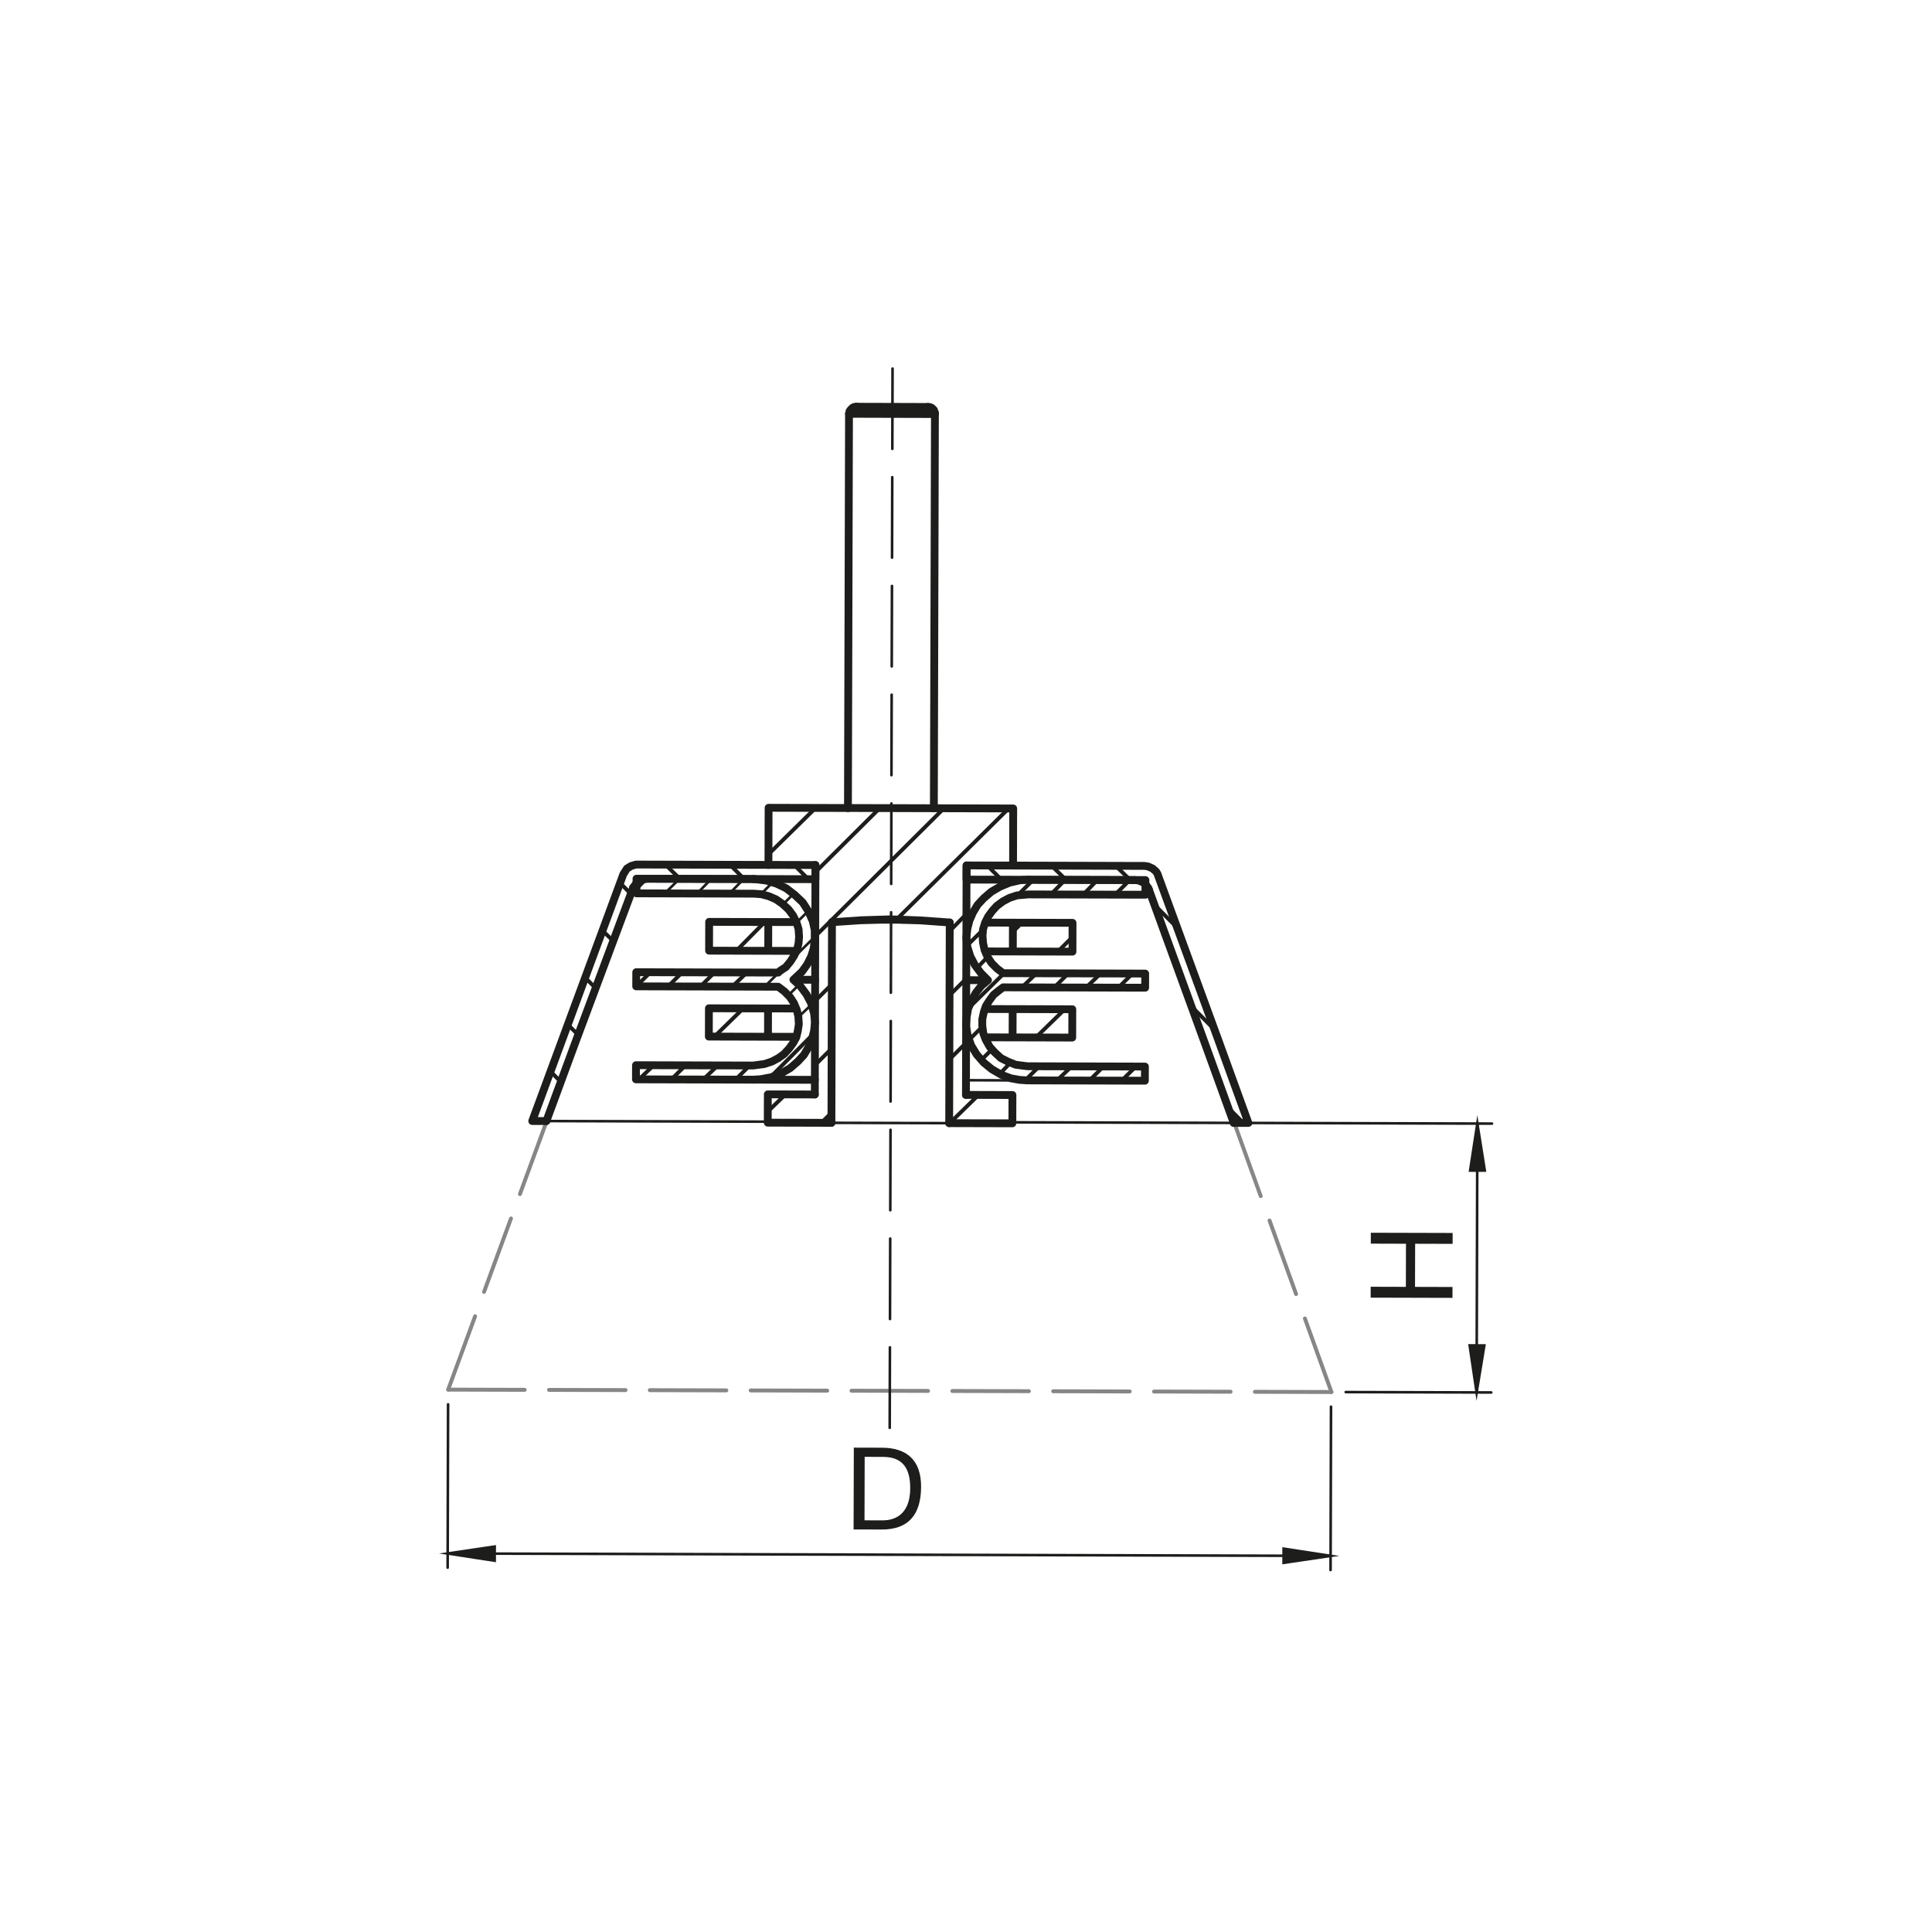 <?xml version="1.0" encoding="iso-8859-1"?>
<!-- Generator: Adobe Illustrator 22.0.1, SVG Export Plug-In . SVG Version: 6.00 Build 0)  -->
<svg version="1.1" id="Livello_1" xmlns="http://www.w3.org/2000/svg" xmlns:xlink="http://www.w3.org/1999/xlink" x="0px" y="0px"
	 viewBox="0 0 420 420" style="enable-background:new 0 0 420 420;" xml:space="preserve">
<g>
	<g>
		<defs>
			
				<rect id="SVGID_613_" x="79.476" y="96.138" transform="matrix(0.003 -1 1 0.003 -0.944 420.29)" width="261.528" height="228.96"/>
		</defs>
		<clipPath id="SVGID_2_">
			<use xlink:href="#SVGID_613_"  style="overflow:visible;"/>
		</clipPath>
		<path style="clip-path:url(#SVGID_2_);fill:#1D1D1B;" d="M187.937,330.503l3.934,0.011c1.62,0.004,5.981-0.432,5.999-6.984
			c0.011-4.234-1.552-6.804-5.91-6.816l-3.986-0.011L187.937,330.503z M185.612,314.702l6.104,0.016
			c5.48,0.015,8.537,2.763,8.521,8.493c-0.016,5.954-2.641,9.311-8.569,9.295l-6.104-0.016L185.612,314.702z"/>
	</g>
	<polygon style="fill:#1D1D1B;" points="297.968,282.099 297.975,279.731 305.622,279.752 305.648,270.378 298,270.357 
		298.006,267.989 315.794,268.037 315.788,270.405 307.64,270.383 307.614,279.757 315.762,279.779 315.756,282.147 	"/>
	<polygon style="fill:#1D1D1B;" points="279.041,339.746 289.263,338.234 279.049,336.67 	"/>
	<polygon style="fill:none;stroke:#1D1D1B;stroke-width:0.566;stroke-miterlimit:10;" points="289.264,338.236 279.042,339.746 
		279.05,336.67 	"/>
	<polygon style="fill:#1D1D1B;" points="97.322,337.718 107.535,339.285 107.544,336.207 	"/>
	<polygon style="fill:none;stroke:#1D1D1B;stroke-width:0.566;stroke-miterlimit:10;" points="97.321,337.718 107.543,336.208 
		107.535,339.284 	"/>
	<polygon style="fill:#1D1D1B;" points="321.16,244.253 322.78,254.475 319.594,254.467 	"/>
	<polygon style="fill:none;stroke:#1D1D1B;stroke-width:0.566;stroke-miterlimit:10;" points="321.16,244.253 322.78,254.475 
		319.594,254.467 	"/>
	<polygon style="fill:#1D1D1B;" points="321.002,302.703 319.492,292.481 322.678,292.49 	"/>
	<polygon style="fill:none;stroke:#1D1D1B;stroke-width:0.566;stroke-miterlimit:10;" points="321.002,302.703 319.492,292.481 
		322.678,292.49 	"/>
	<g>
		<defs>
			
				<rect id="SVGID_615_" x="79.476" y="96.138" transform="matrix(0.003 -1 1 0.003 -0.944 420.29)" width="261.528" height="228.96"/>
		</defs>
		<clipPath id="SVGID_4_">
			<use xlink:href="#SVGID_615_"  style="overflow:visible;"/>
		</clipPath>
		
			<path style="clip-path:url(#SVGID_4_);fill:none;stroke:#1D1D1B;stroke-width:0.566;stroke-linecap:round;stroke-linejoin:round;stroke-miterlimit:10;" d="
			M292.547,302.626l31.642,0.085 M271.938,244.121l52.408,0.141 M321.003,302.703l0.157-58.45 M97.409,305.287l-0.096,35.508
			 M289.35,305.804l-0.096,35.508 M97.321,337.718l191.941,0.517"/>
	</g>
	
		<line style="fill:none;stroke:#868686;stroke-width:0.85;stroke-linecap:round;stroke-linejoin:round;stroke-miterlimit:10;stroke-dasharray:16.988,5.65;" x1="118.882" y1="243.638" x2="97.428" y2="302.093"/>
	
		<line style="fill:none;stroke:#868686;stroke-width:0.85;stroke-linecap:round;stroke-linejoin:round;stroke-miterlimit:10;stroke-dasharray:16.63,5.292;" x1="97.428" y1="302.092" x2="289.441" y2="302.61"/>
	
		<line style="fill:none;stroke:#868686;stroke-width:0.85;stroke-linecap:round;stroke-linejoin:round;stroke-miterlimit:10;stroke-dasharray:16.988,5.65;" x1="289.44" y1="302.609" x2="268.302" y2="244.04"/>
	<g>
		<defs>
			
				<rect id="SVGID_617_" x="79.476" y="96.138" transform="matrix(0.003 -1 1 0.003 -0.944 420.29)" width="261.528" height="228.96"/>
		</defs>
		<clipPath id="SVGID_6_">
			<use xlink:href="#SVGID_617_"  style="overflow:visible;"/>
		</clipPath>
		
			<line style="clip-path:url(#SVGID_6_);fill:none;stroke:#1D1D1B;stroke-width:0.566;stroke-linecap:round;stroke-linejoin:round;stroke-miterlimit:10;stroke-dasharray:17.492,6.154;" x1="193.413" y1="310.392" x2="194.033" y2="80.093"/>
	</g>
	<path style="fill:none;stroke:#1D1D1B;stroke-width:0.85;stroke-linecap:round;stroke-linejoin:round;stroke-miterlimit:10;" d="
		M159.896,234.699l3.084-3.068 M167.478,234.169l9.255-9.313 M221.2,194.652l3.415-3.397 M210.295,205.499l3.415-3.397
		 M228.453,194.452l3.085-3.178 M212.37,210.45l2.312-2.412 M235.485,194.471l3.085-3.178 M210.478,219.233l7.821-7.669
		 M242.407,194.489l3.195-3.177 M222.136,214.651l3.194-3.067 M210.68,226.046l2.864-2.848 M229.168,214.67l3.084-3.068
		 M213.304,230.449l2.314-2.302 M236.09,214.688l3.194-3.067 M217.362,233.426l2.313-2.412 M243.12,214.707l3.086-3.068
		 M222.85,234.869l3.086-3.068 M229.772,234.887l3.194-3.067 M236.804,234.906l3.084-3.068 M243.836,234.925l3.084-3.068"/>
	
		<line style="fill:none;stroke:#1D1D1B;stroke-width:0.566;stroke-linecap:round;stroke-linejoin:round;stroke-miterlimit:10;" x1="173.556" y1="221.112" x2="176.419" y2="218.374"/>
	
		<line style="fill:none;stroke:#1D1D1B;stroke-width:0.85;stroke-linecap:round;stroke-linejoin:round;stroke-miterlimit:10;" x1="152.864" y1="234.68" x2="156.058" y2="231.613"/>
	
		<line style="fill:none;stroke:#1D1D1B;stroke-width:0.566;stroke-linecap:round;stroke-linejoin:round;stroke-miterlimit:10;" x1="171.371" y1="216.382" x2="173.686" y2="214.08"/>
	
		<line style="fill:none;stroke:#1D1D1B;stroke-width:0.85;stroke-linecap:round;stroke-linejoin:round;stroke-miterlimit:10;" x1="145.942" y1="234.661" x2="149.026" y2="231.594"/>
	
		<polyline style="fill:none;stroke:#1D1D1B;stroke-width:0.566;stroke-linecap:round;stroke-linejoin:round;stroke-miterlimit:10;" points="
		166.213,214.5 169.628,211.103 177.118,203.651 	"/>
	<path style="fill:none;stroke:#1D1D1B;stroke-width:0.85;stroke-linecap:round;stroke-linejoin:round;stroke-miterlimit:10;" d="
		M159.181,214.481l3.194-3.067 M138.91,234.643l3.194-3.067"/>
	
		<line style="fill:none;stroke:#1D1D1B;stroke-width:0.566;stroke-linecap:round;stroke-linejoin:round;stroke-miterlimit:10;" x1="173.172" y1="200.565" x2="175.705" y2="198.044"/>
	
		<line style="fill:none;stroke:#1D1D1B;stroke-width:0.85;stroke-linecap:round;stroke-linejoin:round;stroke-miterlimit:10;" x1="152.259" y1="214.462" x2="155.343" y2="211.395"/>
	
		<line style="fill:none;stroke:#1D1D1B;stroke-width:0.566;stroke-linecap:round;stroke-linejoin:round;stroke-miterlimit:10;" x1="170.216" y1="196.602" x2="172.53" y2="194.3"/>
	
		<line style="fill:none;stroke:#1D1D1B;stroke-width:0.85;stroke-linecap:round;stroke-linejoin:round;stroke-miterlimit:10;" x1="145.227" y1="214.443" x2="148.312" y2="211.376"/>
	
		<line style="fill:none;stroke:#1D1D1B;stroke-width:0.566;stroke-linecap:round;stroke-linejoin:round;stroke-miterlimit:10;" x1="165.388" y1="194.392" x2="167.921" y2="191.87"/>
	
		<line style="fill:none;stroke:#1D1D1B;stroke-width:0.85;stroke-linecap:round;stroke-linejoin:round;stroke-miterlimit:10;" x1="138.306" y1="214.425" x2="141.39" y2="211.357"/>
	<path style="fill:none;stroke:#1D1D1B;stroke-width:0.566;stroke-linecap:round;stroke-linejoin:round;stroke-miterlimit:10;" d="
		M138.362,193.441l2.315-2.412 M144.512,194.225l3.195-3.177 M151.544,194.244l3.085-3.178 M158.576,194.263l3.085-3.178"/>
	<path style="fill:none;stroke:#1D1D1B;stroke-width:0.85;stroke-linecap:round;stroke-linejoin:round;stroke-miterlimit:10;" d="
		M121.989,235.256l-2.302-2.314 M125.753,225.048l-2.302-2.314 M129.514,214.84l-2.3-2.314 M133.278,204.522l-2.302-2.202
		 M137.151,194.315l-2.302-2.312 M147.818,191.048l-3.18-3.085 M161.77,191.085l-3.068-3.084 M175.724,191.123l-3.068-3.084
		 M217.694,191.236l-3.068-3.084 M270.29,244.116l-3.177-3.195 M231.758,191.274l-3.178-3.085 M263.973,223.773l-4.931-4.957
		 M245.712,191.311l-3.18-3.085 M255.902,201.667l-4.933-4.957 M155.306,225.348l6.279-6.135 M225.184,225.536l6.279-6.135
		 M160.08,206.683l6.171-6.245 M220.192,202.561l1.983-1.973 M229.958,206.871l3.195-3.177"/>
	
		<line style="fill:none;stroke:#1D1D1B;stroke-width:0.566;stroke-linecap:round;stroke-linejoin:round;stroke-miterlimit:10;" x1="116.472" y1="243.701" x2="115.924" y2="243.15"/>
	<path style="fill:none;stroke:#1D1D1B;stroke-width:0.85;stroke-linecap:round;stroke-linejoin:round;stroke-miterlimit:10;" d="
		M206.456,244.165l6.279-6.137 M206.383,230.32l3.636-3.616 M178.548,244.089l2.204-2.192 M206.421,216.366l3.636-3.616
		 M166.908,241.64l3.856-3.726 M177.154,231.56l3.636-3.616 M206.458,202.412l3.636-3.726 M177.191,217.606l3.636-3.616
		 M194.927,199.855l24.347-24.106 M177.229,203.542l27.981-27.831 M177.267,189.59l13.992-13.916 M167.059,185.716l10.245-10.08"/>
	
		<polyline style="fill:none;stroke:#1D1D1B;stroke-width:1.7;stroke-linecap:round;stroke-linejoin:round;stroke-miterlimit:10;" points="
		203.245,90.007 203.245,90.007 202.915,90.006 202.475,90.005 201.927,90.003 201.157,90.001 200.279,89.999 199.289,89.996 
		198.301,89.993 197.093,89.99 195.883,89.987 194.565,89.983 193.357,89.98 192.039,89.977 190.829,89.973 189.621,89.97 
		188.523,89.967 187.533,89.964 186.655,89.962 185.995,89.96 185.337,89.958 185.007,89.958 184.677,89.957 184.567,89.956 	"/>
	<path style="fill:none;stroke:#1D1D1B;stroke-width:0.566;stroke-linecap:round;stroke-linejoin:round;stroke-miterlimit:10;" d="
		M249.771,193.41l-0.55-0.001l-0.218-0.001 M138.363,193.11l-0.22-0.001l-0.55-0.001"/>
	<path style="fill:none;stroke:#1D1D1B;stroke-width:1.7;stroke-linecap:round;stroke-linejoin:round;stroke-miterlimit:10;" d="
		M177.27,188.051l-0.134,49.882 M209.988,238.021l0.134-49.882 M203.014,175.704L203.014,175.704l-0.33-0.001l-0.44-0.001
		l-0.548-0.001l-0.77-0.002l-0.878-0.002l-0.99-0.003l-0.988-0.003l-1.208-0.003l-1.21-0.003l-1.318-0.004l-1.208-0.003
		l-1.318-0.004l-1.21-0.003l-1.208-0.003l-1.098-0.003l-0.99-0.003l-0.878-0.002l-0.66-0.002l-0.658-0.002l-0.33-0.001l-0.33-0.001
		l-0.11,0 M186.219,88.423L186.219,88.423l0.33,0.001l0.44,0.001l0.548,0.001l0.66,0.002l0.878,0.002l0.99,0.003l1.098,0.003
		l1.1,0.003l1.098,0.003l1.208,0.003l1.098,0.003l1.1,0.003l1.098,0.003l0.99,0.003l0.768,0.002l0.77,0.002l0.548,0.001l0.44,0.001
		l0.22,0.001l0.11,0"/>
	<path style="fill:none;stroke:#1D1D1B;stroke-width:0.566;stroke-linecap:round;stroke-linejoin:round;stroke-miterlimit:10;" d="
		M210.123,188.14l10.108,0.027 M167.053,188.024l10.218,0.028"/>
	<path style="fill:none;stroke:#1D1D1B;stroke-width:1.7;stroke-linecap:round;stroke-linejoin:round;stroke-miterlimit:10;" d="
		M206.462,200.546l-3.185-0.229l-3.185-0.229l-3.186-0.119l-3.296-0.119l-3.186,0.101l-3.186,0.101l-3.189,0.211l-3.187,0.211
		 M206.345,244.164l13.734,0.037 M166.901,244.057l13.844,0.037 M166.918,237.903l-0.017,6.154 M220.079,244.201l0.017-6.154
		 M177.137,237.931l-10.22-0.028 M220.095,238.047l-10.108-0.027 M220.263,175.751l-17.25-0.046 M184.335,175.654l-17.25-0.046
		 M167.085,175.608l-0.033,12.416 M220.23,188.167l0.033-12.416"/>
	
		<polyline style="fill:none;stroke:#1D1D1B;stroke-width:0.566;stroke-linecap:round;stroke-linejoin:round;stroke-miterlimit:10;" points="
		180.745,244.094 181.733,244.097 182.943,244.1 184.151,244.103 185.579,244.107 187.007,244.111 188.655,244.116 190.193,244.12 
		191.843,244.124 193.489,244.129 195.247,244.133 196.897,244.138 198.435,244.142 199.973,244.146 201.511,244.15 
		202.829,244.154 204.147,244.157 205.355,244.161 206.345,244.163 	"/>
	
		<line style="fill:none;stroke:#1D1D1B;stroke-width:1.7;stroke-linecap:round;stroke-linejoin:round;stroke-miterlimit:10;" x1="206.345" y1="244.163" x2="206.463" y2="200.545"/>
	
		<polyline style="fill:none;stroke:#1D1D1B;stroke-width:0.566;stroke-linecap:round;stroke-linejoin:round;stroke-miterlimit:10;" points="
		180.863,200.476 181.851,200.479 183.061,200.482 184.269,200.485 185.697,200.489 187.125,200.493 188.773,200.497 
		190.311,200.501 191.961,200.506 193.607,200.51 195.365,200.515 197.015,200.52 198.553,200.524 200.091,200.528 201.629,200.532 
		202.947,200.536 204.265,200.539 205.473,200.542 206.463,200.545 	"/>
	<path style="fill:none;stroke:#1D1D1B;stroke-width:1.7;stroke-linecap:round;stroke-linejoin:round;stroke-miterlimit:10;" d="
		M138.487,187.946l-0.22-0.001l-1.099,0.327l-0.881,0.548l-0.55,0.877l-0.221,0.329 M251.757,190.339l-0.109-0.33l-0.329-0.549
		l-0.766-0.662l-0.989-0.443l-0.768-0.112 M140.566,191.029l-0.44,0.107l-1.099,0.327l-0.772,0.658l-0.66,0.876l0,0.11
		 M249.77,193.41l-0.109-0.328l-0.329-0.441l-0.766-0.772l-0.987-0.443l-0.77-0.11 M177.27,188.05l-0.008,3.078 M210.114,191.217
		l0.008-3.078 M177.262,191.128l-36.696-0.099 M115.704,243.699l6.641-18l13.17-35.673 M118.78,243.707l-3.076-0.008
		 M138.487,187.946l38.784,0.104 M246.81,191.316l-36.696-0.099 M251.757,190.339l13.088,35.743l6.543,18.036 M271.388,244.118
		l-3.186-0.009 M210.122,188.139l38.674,0.104 M180.863,200.476l-0.118,43.618"/>
	<path style="fill:none;stroke:#1D1D1B;stroke-width:0.566;stroke-linecap:round;stroke-linejoin:round;stroke-miterlimit:10;" d="
		M118.78,243.708l0.55,0.001l0.658,0.002l0.88,0.002l1.098,0.003l1.208,0.003l1.32,0.004l1.538,0.004l1.648,0.004l1.868,0.005
		l1.976,0.005l2.198,0.006l2.198,0.006l2.416,0.007l2.528,0.007l2.746,0.007l2.748,0.007l2.856,0.008l3.076,0.008l3.076,0.008
		l3.186,0.009l3.188,0.009l3.406,0.009l1.756,0.005 M220.079,243.98l1.868,0.005l3.296,0.009l3.296,0.009l3.186,0.009l3.076,0.008
		l3.078,0.008l2.856,0.008l2.746,0.007l2.638,0.007l2.636,0.007l2.418,0.007l2.196,0.006l2.198,0.006l1.978,0.005l1.868,0.005
		l1.648,0.004l1.538,0.004l1.318,0.004l1.208,0.003l1.1,0.003l0.768,0.002l0.77,0.002l0.44,0.001"/>
	<path style="fill:none;stroke:#1D1D1B;stroke-width:1.7;stroke-linecap:round;stroke-linejoin:round;stroke-miterlimit:10;" d="
		M163.85,194.277l1.648,0.114l1.647,0.444l1.536,0.664l1.425,0.992l1.315,1.212l0.986,1.323l0.764,1.54l0.436,1.429l0.106,1.648
		l-0.114,1.428l-0.334,1.427l-0.662,1.316l-0.773,1.208l-0.991,1.205l-1.322,0.874l-0.329,0.329 M218.08,211.563l-1.317-0.992
		l-1.205-1.211l-0.874-1.322l-0.656-1.54l-0.326-1.539l-0.106-1.538l0.114-1.428l0.444-1.427l0.664-1.316l0.881-1.208l0.991-1.095
		l1.323-0.986l1.43-0.764l1.649-0.546l2.417-0.213 M223.407,231.793l-0.988-0.113l-1.647-0.224l-1.646-0.662l-1.536-0.774
		l-1.315-1.212l-1.097-1.211l-0.874-1.54l-0.546-1.431l-0.216-1.649l0.004-1.428l0.334-1.537l0.444-1.317l0.771-1.206l0.883-1.208
		l1.211-0.985l0.882-0.658 M169.18,214.507l1.315,0.994l1.205,1.211l0.876,1.32l0.654,1.54l0.326,1.431l0.106,1.648l-0.224,1.427
		l-0.334,1.427l-0.661,1.206l-0.883,1.208l-1.101,1.205l-1.212,0.875l-1.43,0.766l-1.649,0.544l-2.417,0.323 M248.952,211.646
		l-30.872-0.083 M223.517,191.252l25.49,0.069 M248.897,231.862l-25.49-0.069 M223.399,234.869l25.49,0.069 M248.889,234.938
		l0.008-3.076 M248.998,194.506l-25.49-0.069 M249.007,191.32l-0.009,3.186 M248.943,214.722l-30.872-0.083 M248.952,211.646
		l-0.008,3.076 M169.188,211.431l-30.874-0.083 M138.369,191.022l25.49,0.069 M163.75,231.633l-25.49-0.069 M138.251,234.64
		l25.49,0.069 M138.26,231.564l-0.008,3.076 M163.85,194.277l-25.49-0.069 M138.36,194.208l0.009-3.186 M169.18,214.507
		l-30.874-0.083 M138.306,214.424l0.008-3.076 M167.02,200.439l-0.017,6.262 M220.179,206.845l0.017-6.262 M167.003,206.701
		l0.878,0.002l0.88,0.002l1.208,0.003l1.208,0.003l1.43,0.004l0.438,0.001 M214.247,206.829l0.33,0.001l1.428,0.004l1.318,0.004
		l1.098,0.003l0.99,0.003l0.768,0.002 M167.02,200.439l0.878,0.002l0.88,0.002l1.208,0.003l1.208,0.003l1.43,0.004l0.438,0.001
		 M214.263,200.567l0.33,0.001l1.428,0.004l1.318,0.004l1.098,0.003l0.99,0.003l0.768,0.002 M233.161,200.618l-0.017,6.262
		 M233.145,206.88l-12.966-0.035 M220.195,200.583l12.966,0.035 M167.003,206.701l-12.856-0.035 M154.147,206.667l0.017-6.262
		 M154.164,200.405l12.856,0.035 M166.969,219.227l-0.017,6.152 M220.128,225.522l0.017-6.152 M166.952,225.379l0.878,0.002
		l0.88,0.002l1.208,0.003l1.208,0.003l1.43,0.004l0.438,0.001 M214.196,225.507l0.33,0.001l1.428,0.004l1.318,0.004l1.098,0.003
		l0.99,0.003l0.768,0.002 M166.969,219.227l0.878,0.002l0.88,0.002l1.208,0.003l1.208,0.003l1.43,0.004l0.438,0.001
		 M214.213,219.355l0.33,0.001l1.428,0.004l1.318,0.004l1.098,0.003l0.99,0.003l0.768,0.002 M233.111,219.405l-0.017,6.152
		 M233.094,225.557l-12.966-0.035 M220.145,219.371l12.966,0.035 M166.952,225.379l-12.856-0.035 M154.097,225.345l0.017-6.152
		 M154.113,219.193l12.856,0.035 M137.593,193.108l-12.504,33.476l-6.31,17.123 M268.202,244.11l-6.216-17.157l-12.216-33.543"/>
	
		<polyline style="fill:none;stroke:#1D1D1B;stroke-width:0.566;stroke-linecap:round;stroke-linejoin:round;stroke-miterlimit:10;" points="
		209.996,234.834 211.204,234.837 213.072,234.842 214.94,234.847 216.588,234.852 218.016,234.856 219.444,234.859 
		220.654,234.863 221.752,234.866 222.632,234.868 223.4,234.87 	"/>
	<path style="fill:none;stroke:#1D1D1B;stroke-width:1.7;stroke-linecap:round;stroke-linejoin:round;stroke-miterlimit:10;" d="
		M203.014,175.705l0.231-85.698 M184.567,89.957l-0.231,85.698 M203.245,90.007l0.001-0.33l-0.109-0.22l-0.109-0.33l-0.219-0.221
		l-0.219-0.219l-0.22-0.111l-0.328-0.111l-0.33-0.001 M186.219,88.423l-0.33-0.001l-0.33,0.109l-0.22,0.109l-0.219,0.217
		l-0.221,0.219l-0.221,0.329l-0.001,0.22l-0.111,0.33 M163.858,191.092l2.745,0.337l2.196,0.664l2.085,0.996l1.864,1.433
		l1.754,1.653l1.203,1.871l0.982,2.199l0.435,1.979l-0.006,2.088l-0.225,1.867l-0.553,1.757l-0.885,1.756l-1.102,1.535l-1.873,1.753
		 M214.779,213.093l-1.534-1.542l-1.313-1.762l-0.985-1.871l-0.654-2.09l-0.213-1.979l0.223-1.975l0.445-1.757l0.775-1.756
		l0.992-1.645l1.322-1.426l1.652-1.424l1.871-1.093l2.09-0.874l2.309-0.542l1.758-0.105 M172.479,212.979l0.878,0.002l0.99,0.003
		l1.098,0.003l1.318,0.004l0.44,0.001 M210.055,213.08l0.438,0.001l1.21,0.003l1.208,0.003l0.988,0.003l0.88,0.002 M172.479,212.979
		l1.534,1.432l1.313,1.762l0.985,1.871l0.652,2.2l0.215,1.977l-0.225,1.977l-0.445,1.757l-0.773,1.756l-0.994,1.645l-1.322,1.424
		l-1.652,1.426l-1.871,1.093l-2.198,0.872l-2.309,0.434l-1.648,0.106 M223.401,234.87l-1.758-0.115l-1.867-0.335l-2.086-0.774
		l-2.085-1.214l-1.754-1.435l-1.533-1.762l-1.203-1.979l-0.764-2.2l-0.323-1.979l0.115-1.978l0.333-1.867l0.775-1.756l0.882-1.646
		l1.214-1.535l1.431-1.204 M163.741,234.709l0.77,0.002l0.878,0.002l1.098,0.003l1.21,0.003l1.318,0.004l1.538,0.004l1.648,0.004
		l1.758,0.005l1.978,0.005l1.208,0.003"/>
</g>
</svg>

